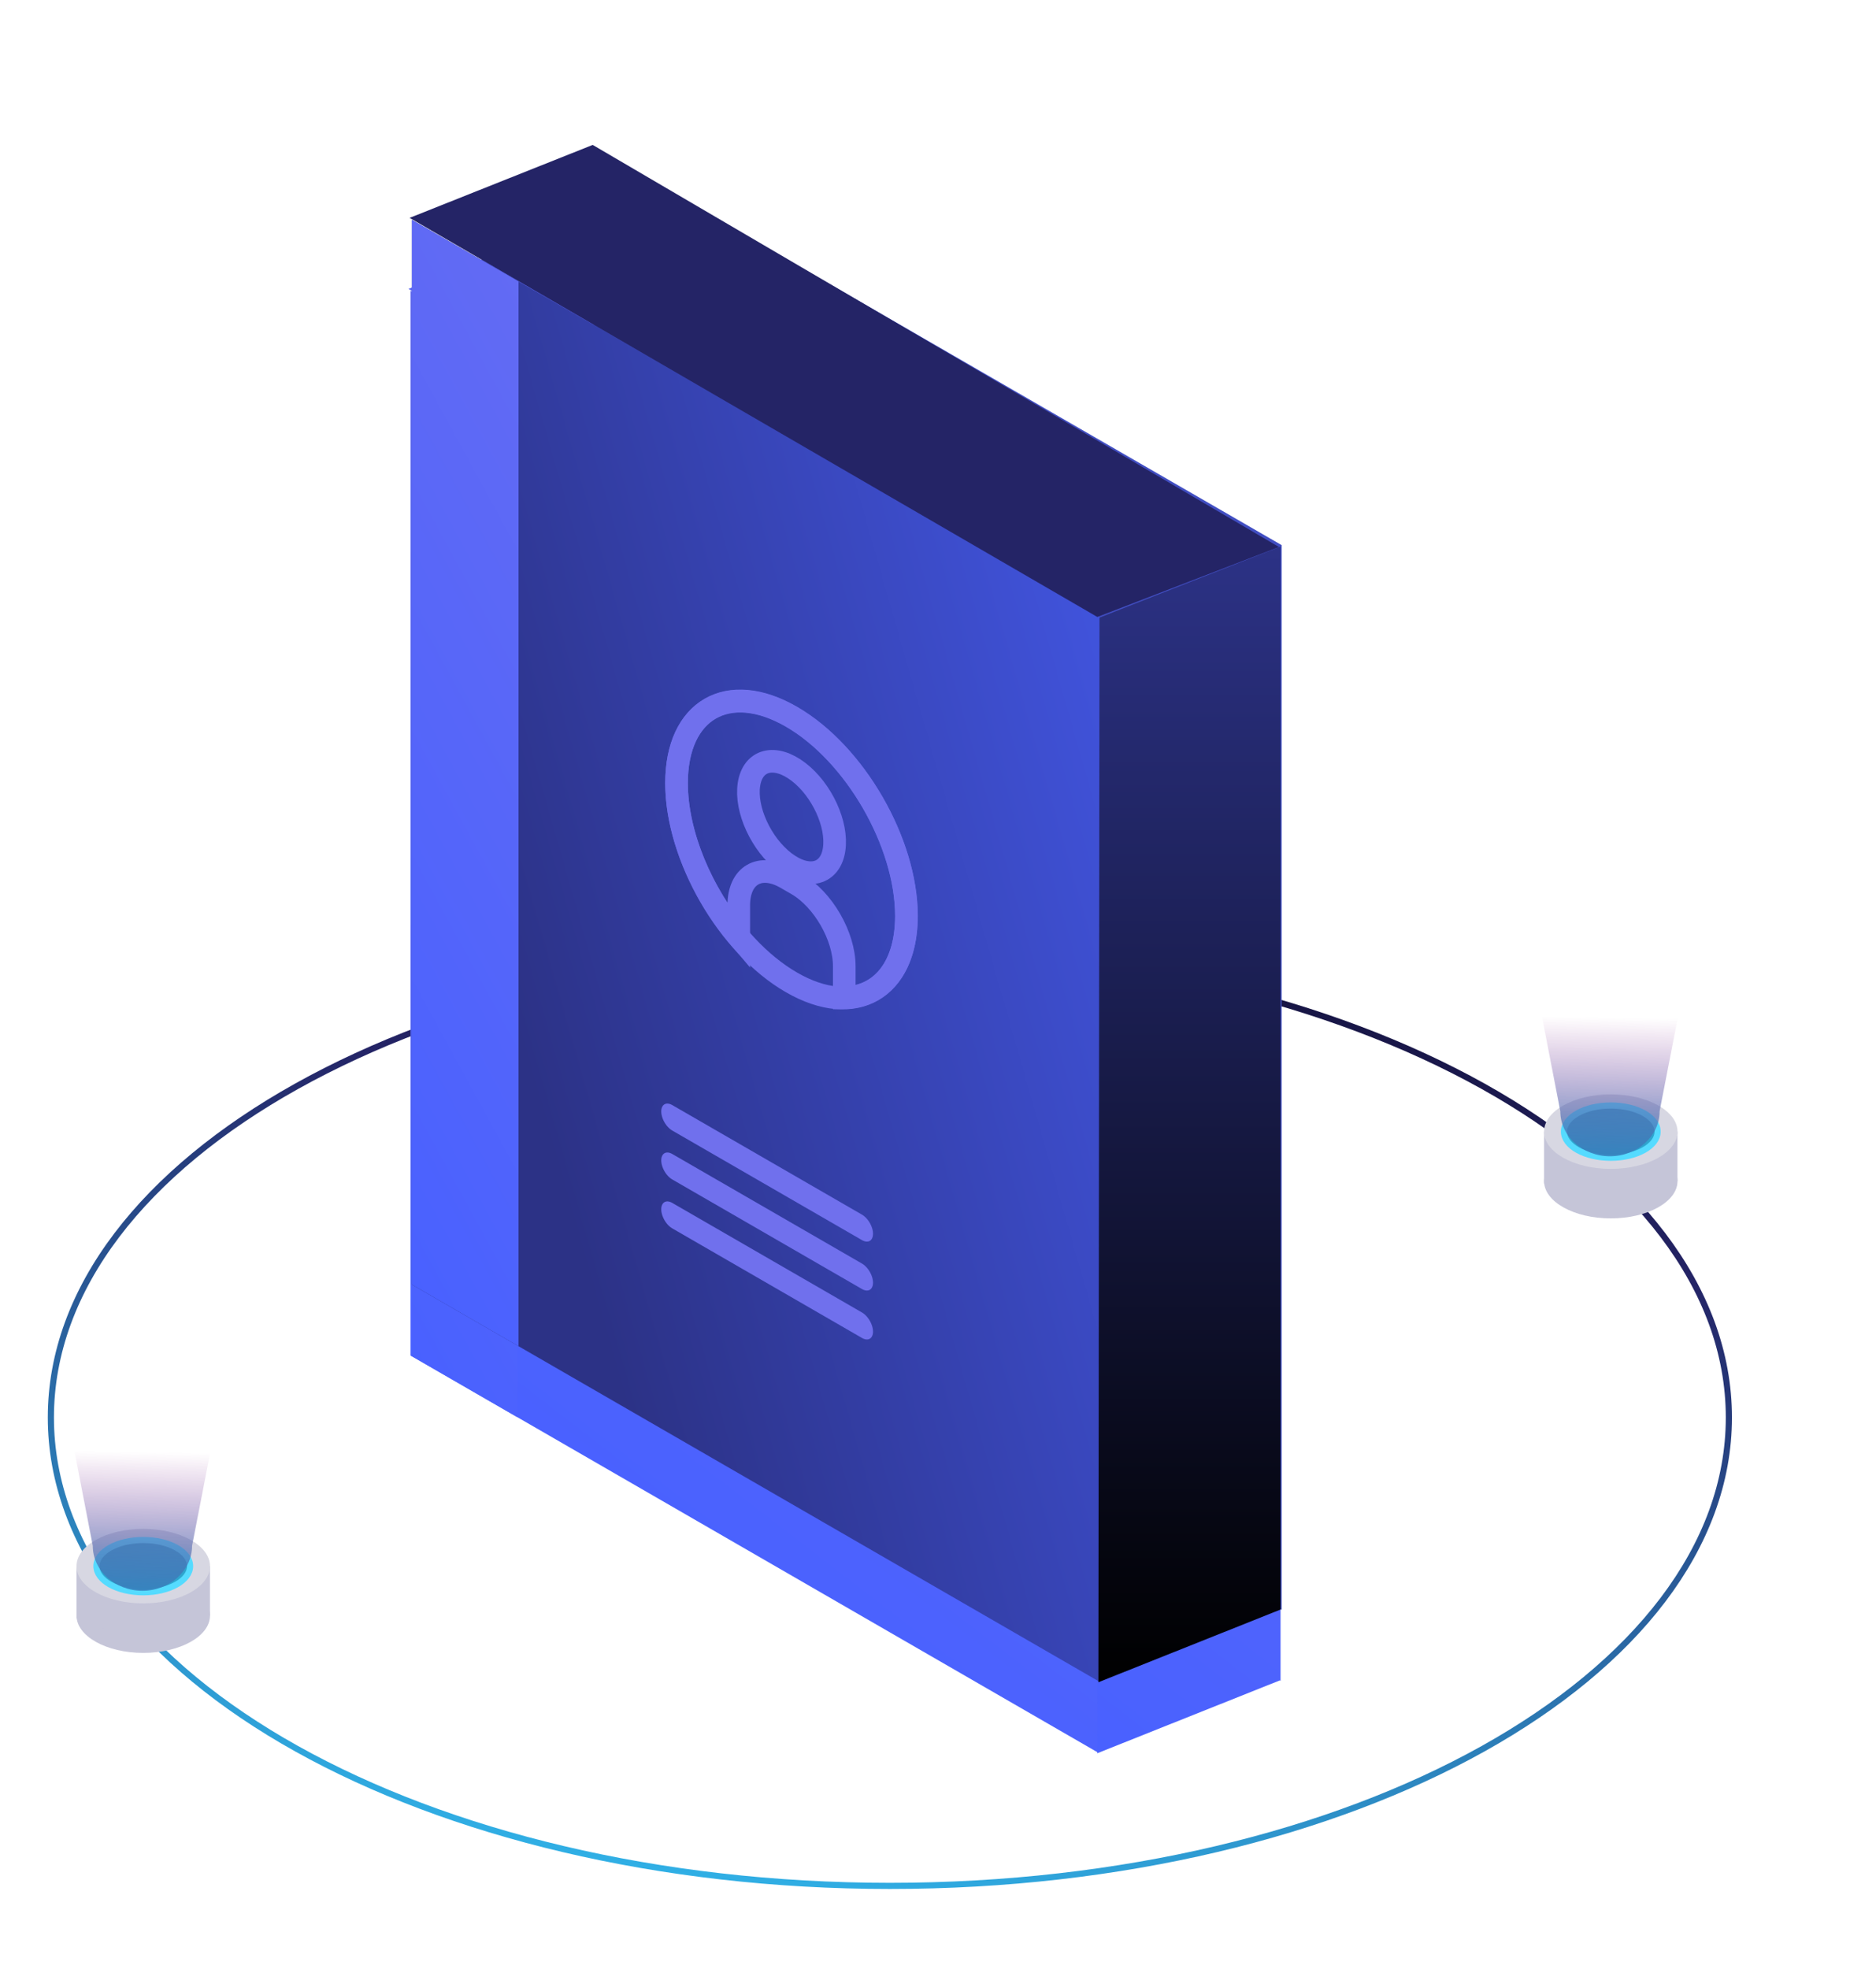 <svg xmlns="http://www.w3.org/2000/svg" width="611" height="641" viewBox="0 0 611 641" fill="none"><path d="M289.824 614.005C440.739 614.005 563.08 545.728 563.08 461.503C563.08 377.278 440.739 309 289.824 309C138.909 309 16.568 377.278 16.568 461.503C16.568 545.728 138.909 614.005 289.824 614.005Z" stroke="url(#paint0_linear)" stroke-width="2" stroke-miterlimit="10"></path><path d="M46.657 538.146C58.658 538.146 68.387 532.715 68.387 526.016C68.387 519.317 58.658 513.886 46.657 513.886C34.656 513.886 24.927 519.317 24.927 526.016C24.927 532.715 34.656 538.146 46.657 538.146Z" fill="#C5C5D8"></path><path d="M24.927 509.896V526.785C24.927 526.785 33.767 531.355 42.647 531.655C51.527 531.955 68.377 526.016 68.377 526.016V509.896H24.927Z" fill="#C5C5D8"></path><path d="M46.657 522.026C58.658 522.026 68.387 516.595 68.387 509.896C68.387 503.196 58.658 497.766 46.657 497.766C34.656 497.766 24.927 503.196 24.927 509.896C24.927 516.595 34.656 522.026 46.657 522.026Z" fill="#D7D7E2"></path><path d="M46.657 518.406C55.08 518.406 61.907 514.596 61.907 509.896C61.907 505.196 55.08 501.386 46.657 501.386C38.235 501.386 31.407 505.196 31.407 509.896C31.407 514.596 38.235 518.406 46.657 518.406Z" fill="#2EA5CE"></path><path d="M46.657 518.406C55.08 518.406 61.907 514.596 61.907 509.896C61.907 505.196 55.08 501.386 46.657 501.386C38.235 501.386 31.407 505.196 31.407 509.896C31.407 514.596 38.235 518.406 46.657 518.406Z" stroke="#55DBFF" stroke-width="2" stroke-miterlimit="10"></path><path d="M70.777 461.035H22.037L30.217 503.265C30.217 511.355 37.457 517.915 46.387 517.915C55.317 517.915 62.557 511.355 62.557 503.265L70.777 461.035Z" fill="url(#paint1_linear)"></path><path d="M524.62 396.681C536.621 396.681 546.35 391.25 546.35 384.551C546.35 377.852 536.621 372.421 524.62 372.421C512.618 372.421 502.89 377.852 502.89 384.551C502.89 391.25 512.618 396.681 524.62 396.681Z" fill="#C5C5D8"></path><path d="M502.89 368.431V385.321C502.89 385.321 511.73 389.891 520.61 390.191C529.49 390.491 546.34 384.551 546.34 384.551V368.431H502.89Z" fill="#C5C5D8"></path><path d="M524.62 380.561C536.621 380.561 546.35 375.13 546.35 368.431C546.35 361.732 536.621 356.301 524.62 356.301C512.618 356.301 502.89 361.732 502.89 368.431C502.89 375.13 512.618 380.561 524.62 380.561Z" fill="#D7D7E2"></path><path d="M524.62 376.941C533.042 376.941 539.87 373.131 539.87 368.431C539.87 363.731 533.042 359.921 524.62 359.921C516.198 359.921 509.37 363.731 509.37 368.431C509.37 373.131 516.198 376.941 524.62 376.941Z" fill="#2EA5CE"></path><path d="M524.62 376.941C533.042 376.941 539.87 373.131 539.87 368.431C539.87 363.731 533.042 359.921 524.62 359.921C516.198 359.921 509.37 363.731 509.37 368.431C509.37 373.131 516.198 376.941 524.62 376.941Z" stroke="#55DBFF" stroke-width="2" stroke-miterlimit="10"></path><path d="M548.74 319.57H500L508.18 361.8C508.18 369.89 515.42 376.45 524.35 376.45C533.28 376.45 540.52 369.89 540.52 361.8L548.74 319.57Z" fill="url(#paint2_linear)"></path><g filter="url(#filter0_f)"><rect width="258.727" height="346.657" transform="matrix(0.866 0.5 -2.20305e-08 1 193.005 71.239)" fill="url(#paint3_linear)"></rect><rect width="258.727" height="346.657" transform="matrix(0.866 0.5 -2.20305e-08 1 133.777 94.701)" fill="url(#paint4_linear)"></rect><rect width="40.105" height="346.657" transform="matrix(0.866 0.5 -2.20305e-08 1 133.777 94.701)" fill="url(#paint5_linear)"></rect><path d="M416.704 201.062L357.73 224.199L357.374 570.82L416.704 547.149V201.062Z" fill="url(#paint6_linear)"></path><path d="M416.177 201.204L357.028 223.991L133.037 94.057L192.671 70.3L416.177 201.204Z" fill="url(#paint7_linear)"></path><path d="M319.919 362.479L280.59 289.521L239.126 315.833" fill="url(#paint8_linear)"></path><path d="M257.428 304.217L241.222 276.376L205.964 296.686" fill="url(#paint9_linear)"></path></g><rect width="258.727" height="346.657" transform="matrix(0.866 0.5 -2.20305e-08 1 193.37 48.118)" fill="#414EC2"></rect><rect width="258.727" height="346.657" transform="matrix(0.866 0.5 -2.20305e-08 1 134.142 71.581)" fill="url(#paint10_linear)"></rect><path d="M257.772 319.838C278.443 331.772 295.2 322.097 295.2 298.229C295.2 274.36 278.443 245.336 257.772 233.401C237.101 221.467 220.344 231.142 220.344 255.01C220.344 278.879 237.101 307.903 257.772 319.838Z" stroke="#7070ED" stroke-width="7.368" stroke-miterlimit="10"></path><path d="M257.772 233.301C237.113 221.374 220.344 231.055 220.344 254.91C220.344 271.629 228.598 290.867 240.613 304.991L240.613 294.76C240.613 284.929 247.529 280.936 256.043 285.852L259.544 287.873C268.058 292.789 274.973 304.766 274.973 314.597L274.973 324.828C286.988 324.578 295.243 314.872 295.243 298.153C295.2 274.274 278.431 245.229 257.772 233.301Z" stroke="#7070ED" stroke-width="7.368" stroke-miterlimit="10"></path><path d="M271.66 276.598C272.903 268.473 267.703 257.14 260.045 251.284C252.388 245.428 245.172 247.267 243.93 255.391C242.687 263.516 247.887 274.849 255.545 280.705C263.202 286.561 270.417 284.722 271.66 276.598Z" stroke="#7070ED" stroke-width="7.368" stroke-miterlimit="10"></path><rect width="40.105" height="346.657" transform="matrix(0.866 0.5 -2.20305e-08 1 134.142 71.581)" fill="url(#paint11_linear)"></rect><path d="M417.069 177.941L358.095 201.079L357.74 547.7L417.069 524.028V177.941Z" fill="url(#paint12_linear)"></path><path d="M416.542 178.083L357.393 200.87L133.403 70.936L193.036 47.18L416.542 178.083Z" fill="#242466"></path><line x1="4.147" y1="-4.147" x2="75.492" y2="-4.147" transform="matrix(0.866 0.5 -4.51213e-08 -1 215.364 357.713)" stroke="#7070ED" stroke-width="8.293" stroke-linecap="round"></line><line x1="4.147" y1="-4.147" x2="75.492" y2="-4.147" transform="matrix(0.866 0.5 -4.51213e-08 -1 215.364 373.641)" stroke="#7070ED" stroke-width="8.293" stroke-linecap="round"></line><line x1="4.147" y1="-4.147" x2="75.492" y2="-4.147" transform="matrix(0.866 0.5 -4.51213e-08 -1 215.364 389.569)" stroke="#7070ED" stroke-width="8.293" stroke-linecap="round"></line><defs><filter id="filter0_f" x="63.037" y="0.3" width="424.031" height="640.52" filterUnits="userSpaceOnUse" color-interpolation-filters="sRGB"><feGaussianBlur stdDeviation="35"></feGaussianBlur></filter><linearGradient id="paint0_linear" x1="317.326" y1="305.503" x2="262.317" y2="617.503" gradientUnits="userSpaceOnUse"><stop stop-color="#171544"></stop><stop offset="0.22" stop-color="#242466"></stop><stop offset="1" stop-color="#30AFE5"></stop></linearGradient><linearGradient id="paint1_linear" x1="45.367" y1="522.255" x2="46.727" y2="443.625" gradientUnits="userSpaceOnUse"><stop stop-color="#2D88C1"></stop><stop offset="0.63" stop-color="#983795" stop-opacity="0"></stop></linearGradient><linearGradient id="paint2_linear" x1="523.33" y1="380.79" x2="524.69" y2="302.16" gradientUnits="userSpaceOnUse"><stop stop-color="#2D88C1"></stop><stop offset="0.63" stop-color="#983795" stop-opacity="0"></stop></linearGradient><linearGradient id="paint3_linear" x1="1056.61" y1="-81.891" x2="957.052" y2="509.5" gradientUnits="userSpaceOnUse"><stop stop-color="#7070ED"></stop><stop offset="1" stop-color="#4961FF"></stop></linearGradient><linearGradient id="paint4_linear" x1="1056.61" y1="-81.891" x2="957.052" y2="509.5" gradientUnits="userSpaceOnUse"><stop stop-color="#7070ED"></stop><stop offset="1" stop-color="#4961FF"></stop></linearGradient><linearGradient id="paint5_linear" x1="163.782" y1="-81.891" x2="-139.261" y2="197.145" gradientUnits="userSpaceOnUse"><stop stop-color="#7070ED"></stop><stop offset="1" stop-color="#4961FF"></stop></linearGradient><linearGradient id="paint6_linear" x1="599.667" y1="113.714" x2="284.792" y2="515.831" gradientUnits="userSpaceOnUse"><stop stop-color="#7070ED"></stop><stop offset="1" stop-color="#4961FF"></stop></linearGradient><linearGradient id="paint7_linear" x1="1289.34" y1="33.994" x2="1271.04" y2="302.369" gradientUnits="userSpaceOnUse"><stop stop-color="#7070ED"></stop><stop offset="1" stop-color="#4961FF"></stop></linearGradient><linearGradient id="paint8_linear" x1="-10.029" y1="109.861" x2="-45.258" y2="180.432" gradientUnits="userSpaceOnUse"><stop stop-color="#7070ED"></stop><stop offset="1" stop-color="#4961FF"></stop></linearGradient><linearGradient id="paint9_linear" x1="47.256" y1="154.783" x2="19.494" y2="212.853" gradientUnits="userSpaceOnUse"><stop stop-color="#7070ED"></stop><stop offset="1" stop-color="#4961FF"></stop></linearGradient><linearGradient id="paint10_linear" x1="66.365" y1="311.807" x2="451.901" y2="159.177" gradientUnits="userSpaceOnUse"><stop stop-color="#2C3286"></stop><stop offset="1" stop-color="#4961FF"></stop></linearGradient><linearGradient id="paint11_linear" x1="163.782" y1="-81.891" x2="-139.261" y2="197.145" gradientUnits="userSpaceOnUse"><stop stop-color="#7070ED"></stop><stop offset="1" stop-color="#4961FF"></stop></linearGradient><linearGradient id="paint12_linear" x1="387.404" y1="177.941" x2="387.404" y2="547.7" gradientUnits="userSpaceOnUse"><stop stop-color="#2C3286"></stop><stop offset="1"></stop></linearGradient></defs></svg>